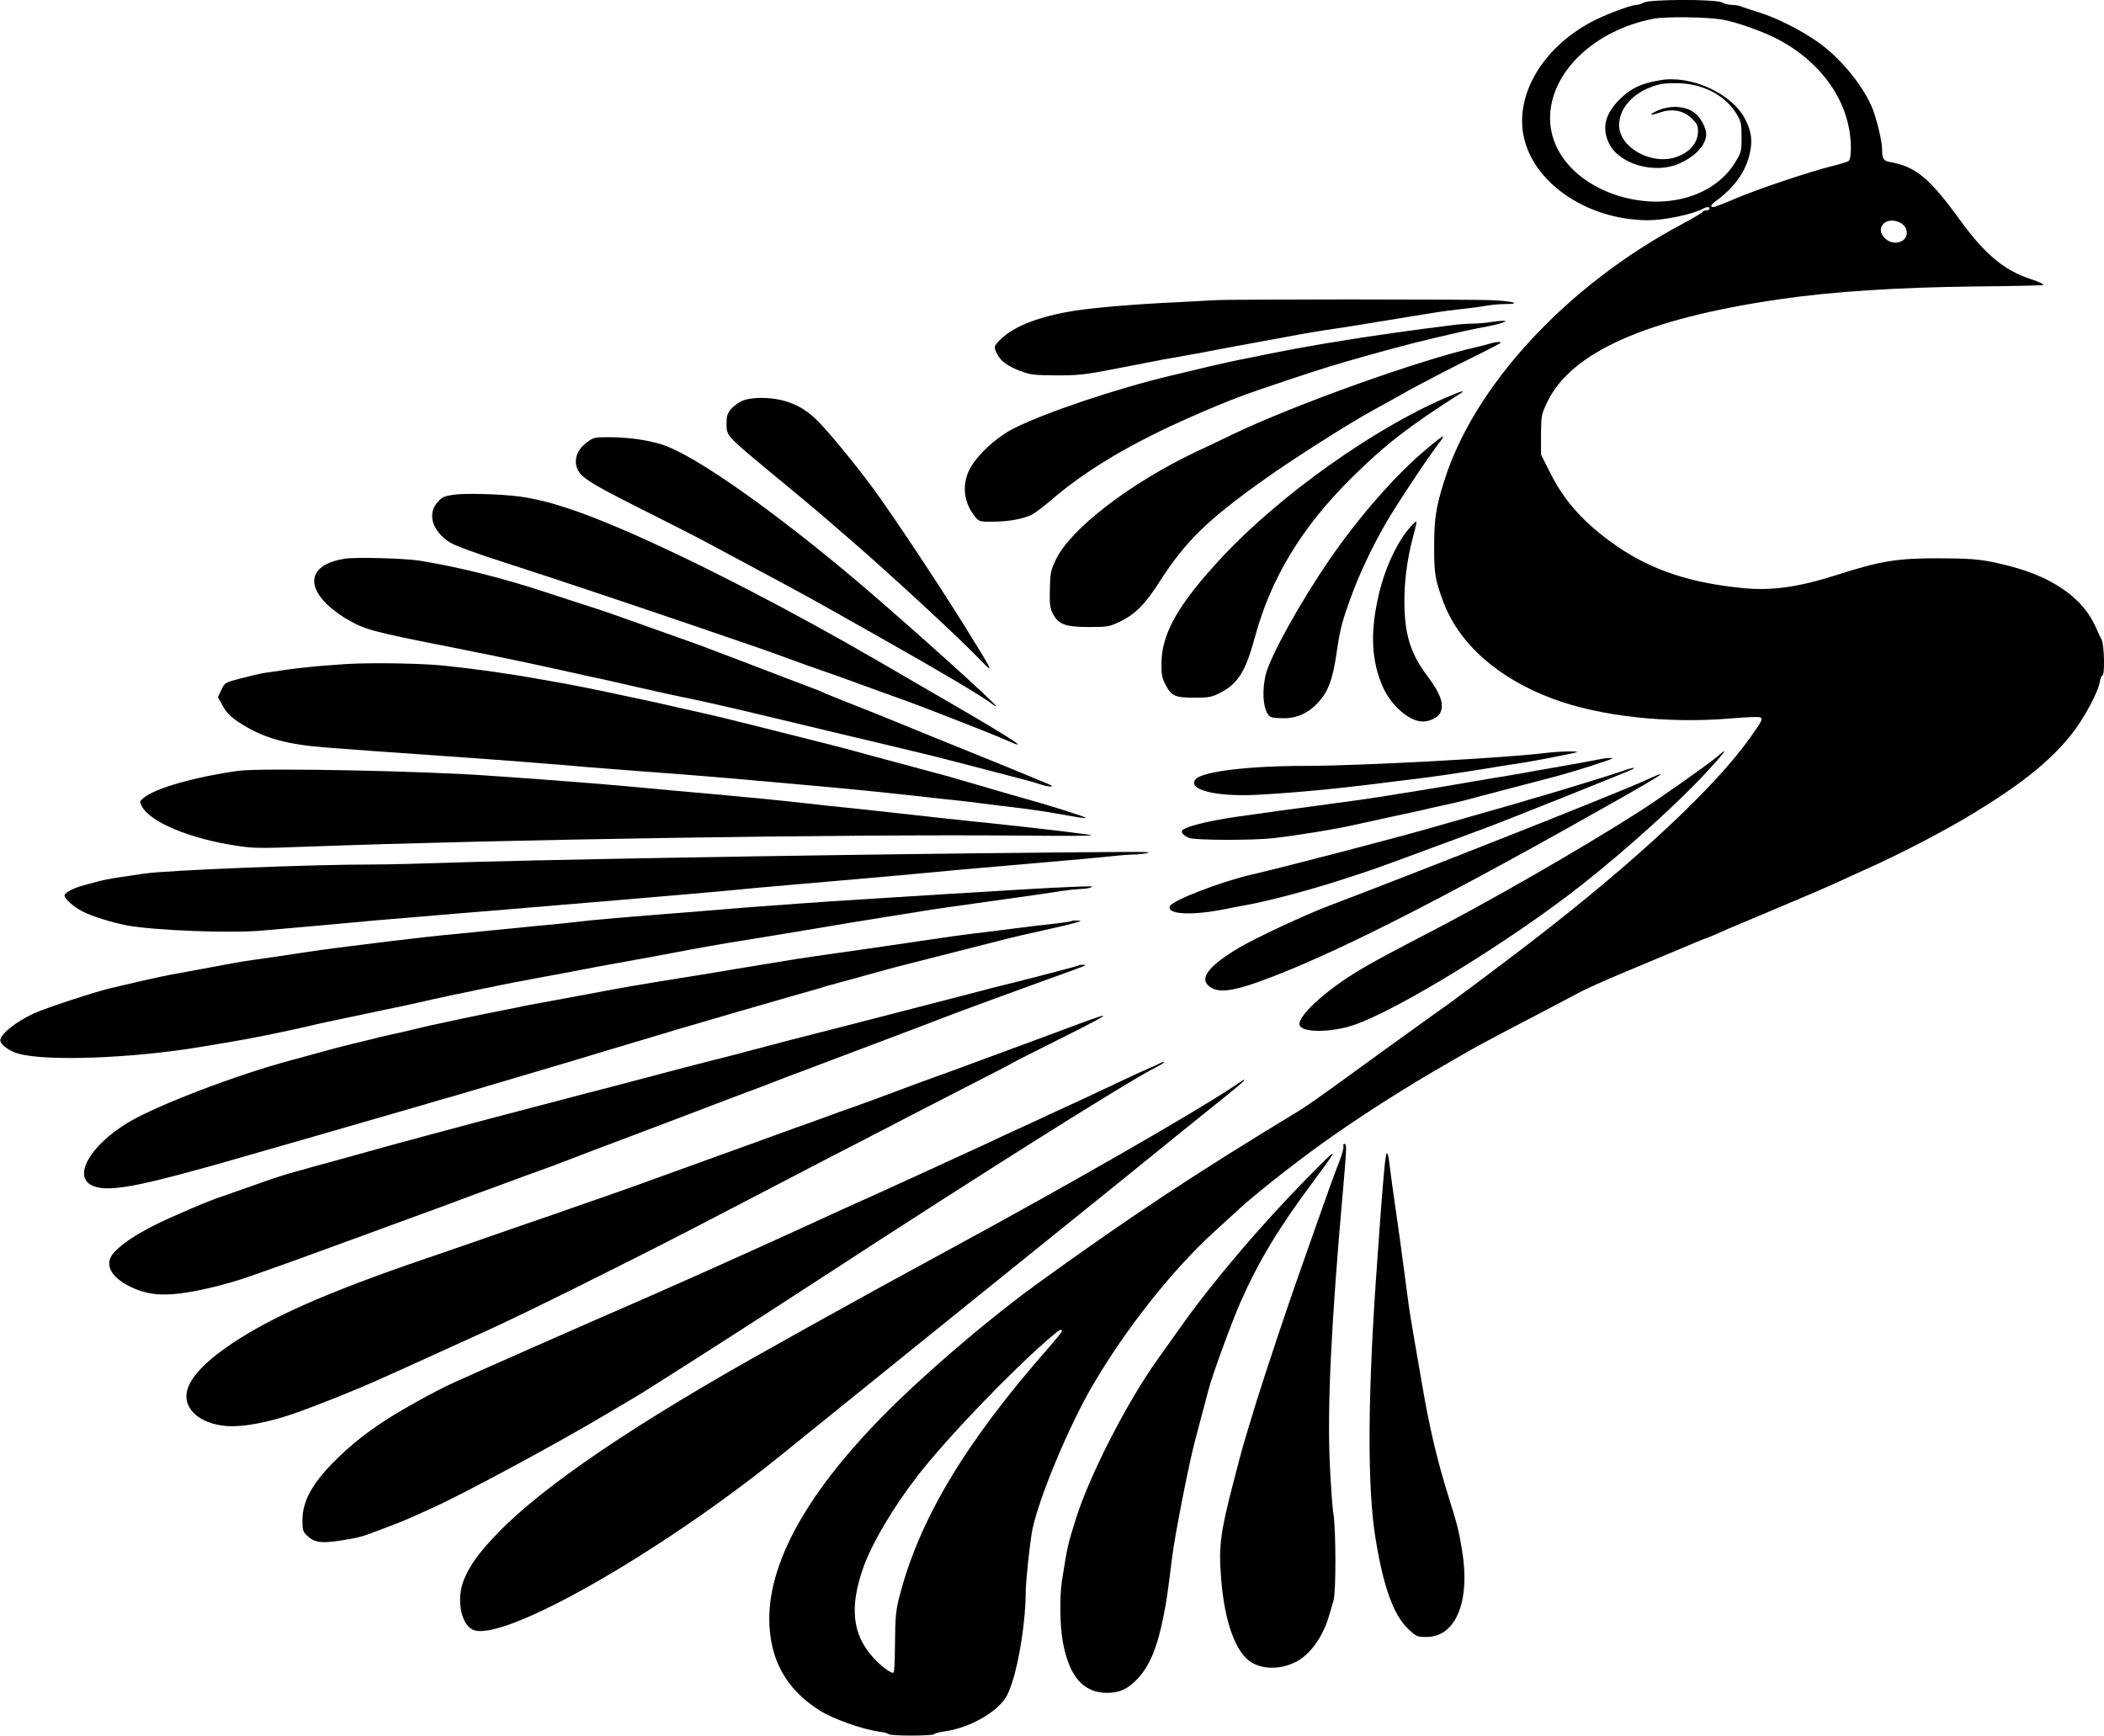 <?xml version="1.0" standalone="no"?>
<!DOCTYPE svg PUBLIC "-//W3C//DTD SVG 20010904//EN"
 "http://www.w3.org/TR/2001/REC-SVG-20010904/DTD/svg10.dtd">
<svg version="1.0" xmlns="http://www.w3.org/2000/svg"
 width="1280pt" height="1056pt" viewBox="0 0 1280 1056"
 preserveAspectRatio="xMidYMid meet">
<g transform="translate(0,1056) scale(0.1,-0.1)"
fill="#000000" stroke="none">
<path d="M10000 10544 c-14 -7 -33 -14 -44 -14 -34 0 -193 -60 -272 -102 -309
-164 -477 -461 -409 -721 72 -276 396 -486 751 -487 100 0 273 36 336 71 23
12 38 12 38 -1 0 -5 -9 -10 -19 -10 -11 0 -21 -4 -23 -9 -1 -5 -58 -39 -124
-74 -703 -374 -1269 -986 -1449 -1567 -50 -158 -60 -229 -60 -400 0 -162 6
-196 53 -325 95 -260 333 -472 672 -598 287 -106 697 -151 1082 -118 86 7 165
11 174 7 21 -8 17 -17 -57 -122 -215 -304 -697 -754 -1333 -1244 -149 -115
-435 -329 -514 -386 -46 -32 -106 -75 -132 -94 -27 -19 -131 -95 -232 -167
-100 -73 -248 -180 -328 -238 -80 -58 -172 -122 -205 -142 -645 -391 -1031
-646 -1595 -1054 -259 -187 -611 -484 -852 -718 -514 -499 -778 -948 -778
-1321 1 -245 100 -426 306 -557 80 -51 260 -115 362 -129 29 -3 55 -11 58 -15
7 -12 271 -12 278 0 4 5 30 12 59 16 118 16 243 74 325 148 49 46 61 66 90
152 44 133 82 383 82 545 0 65 25 302 40 380 38 190 221 631 367 880 199 341
479 696 734 930 57 52 131 120 164 150 81 75 321 265 475 376 235 170 524 355
820 524 161 93 171 98 490 265 124 65 252 132 285 150 33 18 143 67 245 110
102 43 258 108 348 146 90 38 165 69 168 69 2 0 26 10 52 21 60 27 75 34 267
114 288 121 409 173 490 210 44 21 124 57 178 81 208 94 470 230 645 337 292
178 461 314 591 475 74 91 165 258 176 325 3 20 10 37 15 37 16 0 12 184 -4
217 -8 15 -25 53 -39 83 -75 168 -253 294 -507 362 -167 44 -220 50 -440 51
-255 1 -357 -15 -625 -101 -227 -73 -393 -97 -562 -81 -325 30 -566 110 -778
257 -192 133 -315 268 -401 439 l-59 117 0 120 c1 117 2 123 36 196 145 307
604 511 1414 629 321 47 721 73 1195 78 217 2 402 6 410 9 8 3 -24 19 -73 35
-168 55 -284 153 -444 375 -175 241 -262 312 -415 338 -40 7 -48 20 -48 78 0
51 -36 199 -65 263 -60 136 -191 293 -321 386 -104 74 -258 152 -364 184 -47
15 -95 30 -108 36 -13 5 -37 9 -55 9 -18 0 -45 7 -61 15 -40 21 -438 20 -476
-1z m477 -103 c87 -15 251 -73 343 -122 273 -146 438 -391 440 -655 0 -48 -4
-75 -13 -83 -8 -6 -54 -20 -103 -32 -137 -34 -455 -141 -588 -198 -65 -28
-125 -51 -132 -51 -23 0 -16 15 19 40 113 84 179 179 203 290 16 77 9 130 -28
203 -78 156 -328 272 -518 239 -117 -20 -177 -48 -246 -116 -89 -88 -111 -175
-65 -269 61 -126 277 -188 425 -123 102 45 166 115 166 181 0 33 -31 94 -62
121 -52 48 -149 57 -229 23 -62 -27 -57 -36 8 -14 75 26 143 14 193 -34 34
-32 40 -44 40 -79 0 -70 -48 -128 -131 -157 -150 -53 -349 57 -349 194 0 95
75 186 191 230 51 20 83 25 154 25 162 0 302 -72 373 -193 24 -41 27 -56 27
-136 0 -87 -2 -92 -38 -152 -131 -215 -435 -297 -731 -198 -240 81 -395 262
-396 464 -1 279 268 538 630 607 75 14 323 11 417 -5z m1083 -1236 c51 -26 54
-91 6 -114 -37 -17 -82 -5 -109 31 -47 63 27 123 103 83z m-5100 -6744 c0 -5
-35 -49 -78 -98 -512 -582 -793 -1052 -913 -1528 -19 -75 -23 -120 -24 -267
-1 -98 -4 -181 -8 -184 -11 -11 -74 35 -124 90 -129 141 -147 310 -58 556 52
144 180 360 327 550 174 225 559 627 798 834 64 55 80 65 80 47z"/>
<path d="M7380 8733 c-19 -1 -127 -7 -240 -13 -225 -10 -496 -33 -605 -51
-212 -34 -365 -93 -447 -173 -43 -42 -44 -46 -22 -89 21 -44 65 -76 143 -105
59 -22 82 -25 216 -26 137 0 169 3 370 42 121 24 244 47 273 53 28 5 77 14
107 19 30 6 79 14 108 19 28 5 63 12 77 15 14 3 88 17 165 31 77 14 187 34
245 45 128 24 194 36 283 50 37 5 97 15 135 20 37 6 92 15 122 20 30 5 127 21
215 35 88 14 185 30 215 35 30 5 100 14 155 20 55 6 124 15 154 21 30 5 78 9
108 9 102 0 52 17 -69 23 -118 7 -1639 7 -1708 0z"/>
<path d="M9065 8600 c-27 -5 -78 -9 -112 -9 -35 -1 -93 -5 -130 -11 -38 -5
-108 -14 -158 -20 -88 -11 -382 -53 -480 -70 -27 -4 -84 -14 -125 -20 -41 -7
-120 -21 -175 -31 -101 -19 -116 -22 -305 -60 -58 -11 -159 -34 -225 -49 -66
-16 -169 -41 -230 -55 -332 -79 -773 -227 -960 -323 -108 -55 -226 -166 -268
-251 -47 -95 -33 -202 36 -286 25 -29 27 -30 114 -29 96 1 178 17 233 44 19
10 71 50 116 88 209 181 491 349 860 510 219 96 311 131 589 223 207 69 288
94 485 149 203 57 320 87 575 145 33 7 98 21 144 29 87 17 139 36 91 34 -14 0
-47 -4 -75 -8z"/>
<path d="M9070 8471 c-14 -5 -50 -14 -80 -21 -346 -77 -1114 -352 -1487 -531
-70 -34 -171 -82 -223 -106 -405 -192 -768 -471 -857 -659 -31 -66 -34 -79
-36 -180 -2 -93 1 -115 19 -149 33 -64 75 -80 219 -80 114 0 123 2 185 31 96
46 157 107 246 247 155 242 289 374 637 621 172 123 517 342 662 421 39 21
106 58 150 83 111 64 335 180 493 257 72 36 132 67 132 70 0 7 -31 5 -60 -4z"/>
<path d="M8795 8140 c-439 -188 -1007 -593 -1354 -963 -271 -290 -374 -469
-375 -653 -1 -66 3 -89 23 -127 37 -72 59 -82 176 -82 91 0 105 3 159 30 107
54 155 132 211 340 95 354 285 668 584 964 206 204 347 314 667 518 36 23 -2
12 -91 -27z"/>
<path d="M4515 8121 c-23 -10 -53 -33 -68 -50 -22 -27 -27 -42 -27 -90 0 -74
0 -73 280 -305 124 -102 252 -209 286 -238 33 -29 123 -107 200 -173 204 -176
623 -562 747 -689 125 -128 127 -135 -74 190 -160 256 -429 661 -544 818 -120
163 -297 377 -358 432 -62 57 -125 91 -205 110 -83 19 -188 17 -237 -5z"/>
<path d="M8675 7825 c-181 -151 -403 -404 -580 -660 -183 -265 -370 -602 -396
-714 -26 -118 -10 -237 36 -255 9 -3 43 -6 76 -6 81 0 152 33 210 98 60 66 87
139 110 297 22 149 32 188 87 340 49 137 129 306 212 450 62 108 265 414 323
487 17 21 28 40 26 43 -3 2 -50 -34 -104 -80z"/>
<path d="M3571 7869 c-51 -36 -75 -88 -66 -137 13 -68 59 -100 390 -266 171
-86 346 -175 390 -199 44 -24 184 -99 310 -166 334 -179 326 -175 740 -409
373 -210 628 -361 693 -410 17 -13 32 -22 32 -19 0 15 -530 492 -825 743 -522
443 -1011 787 -1207 849 -91 29 -210 45 -329 45 -80 0 -89 -2 -128 -31z"/>
<path d="M2760 7550 c-56 -8 -70 -14 -97 -44 -66 -72 -34 -178 75 -247 28 -18
158 -66 327 -120 352 -114 647 -213 1130 -377 472 -161 447 -153 612 -213 76
-28 163 -59 193 -69 30 -10 98 -34 150 -53 52 -19 154 -56 225 -82 194 -69
211 -76 455 -171 124 -48 258 -102 298 -120 148 -67 40 4 -331 220 -117 68
-311 180 -432 251 -543 316 -1120 614 -1540 797 -298 130 -494 194 -665 217
-113 15 -326 21 -400 11z"/>
<path d="M8580 7354 c-85 -97 -162 -266 -198 -439 -46 -211 -37 -375 27 -526
49 -118 163 -219 246 -219 43 0 90 23 105 49 28 53 6 119 -78 230 -89 118
-127 223 -136 376 -9 153 9 316 53 479 12 43 20 80 18 83 -2 2 -19 -13 -37
-33z"/>
<path d="M2100 7161 c-199 -30 -246 -143 -114 -275 25 -25 76 -64 112 -86 123
-72 151 -80 657 -180 33 -7 78 -16 100 -20 22 -5 63 -13 90 -18 91 -18 338
-70 435 -92 19 -4 60 -13 90 -20 30 -7 71 -16 90 -20 19 -4 58 -13 85 -18 28
-6 142 -32 255 -58 113 -26 223 -50 245 -54 89 -17 324 -70 575 -131 91 -22
183 -44 205 -49 38 -9 328 -79 503 -120 45 -11 121 -29 170 -41 78 -18 217
-54 527 -135 130 -34 150 -39 213 -59 54 -16 85 -14 41 4 -13 5 -85 35 -159
66 -74 31 -286 117 -470 191 -184 75 -348 142 -365 149 -16 7 -95 38 -175 70
-80 31 -161 64 -180 72 -19 8 -44 19 -55 24 -11 4 -99 38 -195 74 -96 37 -249
95 -340 130 -91 35 -205 78 -255 95 -49 17 -144 51 -210 75 -244 87 -293 105
-435 150 -80 26 -170 55 -200 65 -279 93 -547 160 -790 199 -88 14 -382 22
-450 12z"/>
<path d="M2110 6520 c-74 -5 -180 -13 -235 -19 -90 -9 -138 -16 -270 -36 -22
-3 -84 -18 -138 -32 -99 -26 -99 -26 -120 -70 l-21 -44 23 -43 c28 -55 60 -85
135 -130 137 -82 269 -117 511 -135 83 -6 209 -16 280 -21 72 -5 200 -14 285
-20 206 -14 630 -45 755 -56 33 -2 141 -11 240 -20 99 -8 236 -19 305 -24 279
-20 512 -39 745 -60 499 -44 647 -58 895 -85 80 -9 186 -20 235 -26 50 -5 124
-13 165 -18 109 -14 244 -31 330 -41 85 -11 156 -22 284 -45 48 -9 90 -14 93
-12 5 5 -225 78 -407 128 -43 12 -54 15 -255 74 -216 63 -210 61 -295 83 -91
25 -198 54 -345 93 -60 17 -135 37 -165 45 -70 19 -747 189 -780 196 -14 3
-99 23 -190 43 -197 45 -206 47 -340 75 -58 12 -121 26 -140 30 -61 13 -193
40 -250 50 -30 5 -91 16 -135 24 -201 36 -388 63 -595 85 -134 15 -440 20
-600 11z"/>
<path d="M9415 5980 c-238 -31 -1140 -80 -1477 -80 -341 0 -621 -34 -663 -80
-57 -63 117 -109 370 -96 197 10 462 34 725 67 41 5 113 14 160 20 145 17 222
28 295 39 39 6 97 15 130 20 33 5 103 16 155 25 52 8 124 20 160 25 64 11 99
17 215 40 131 26 135 28 60 28 -38 0 -97 -4 -130 -8z"/>
<path d="M10450 5959 c-50 -44 -359 -262 -482 -340 -362 -231 -939 -562 -1324
-759 -131 -68 -291 -153 -354 -191 -231 -135 -417 -309 -380 -354 32 -39 193
-35 319 6 265 87 962 515 1391 853 278 219 588 500 761 687 118 128 140 160
69 98z"/>
<path d="M9725 5939 c-50 -10 -117 -22 -270 -49 -66 -11 -145 -25 -175 -31
-55 -10 -115 -20 -225 -38 -33 -5 -127 -22 -210 -36 -82 -14 -177 -30 -210
-35 -33 -5 -89 -14 -125 -20 -86 -14 -180 -29 -260 -40 -36 -5 -100 -13 -142
-19 -43 -6 -111 -15 -152 -21 -66 -8 -223 -30 -436 -60 -186 -27 -330 -65
-330 -88 0 -14 15 -28 43 -40 35 -15 381 -16 511 -2 149 17 388 56 491 80 22
5 114 25 205 45 91 20 184 40 208 45 23 6 63 15 90 21 26 6 65 14 87 19 59 13
72 16 160 40 97 26 270 71 423 111 106 27 239 67 362 109 43 15 49 19 25 18
-16 0 -48 -4 -70 -9z"/>
<path d="M9915 5883 c-11 -2 -37 -11 -58 -19 -35 -13 -438 -137 -502 -154 -16
-5 -77 -22 -135 -40 -58 -17 -184 -53 -280 -80 -96 -28 -191 -54 -210 -60
-228 -66 -907 -243 -1110 -290 -192 -44 -490 -159 -503 -194 -20 -51 138 -58
343 -16 25 5 84 17 131 25 130 24 369 87 567 151 159 51 211 69 387 134 75 28
403 149 460 170 118 42 921 364 930 371 5 5 7 8 5 8 -3 -1 -14 -3 -25 -6z"/>
<path d="M1450 5870 c-259 -36 -501 -104 -574 -163 -28 -23 -28 -24 -13 -53
50 -96 294 -198 577 -240 104 -16 144 -16 440 -5 1159 43 3279 76 4315 67 308
-3 477 -2 440 4 -72 10 -208 27 -325 40 -47 5 -128 14 -180 20 -52 6 -138 15
-190 20 -152 16 -329 35 -595 65 -77 8 -183 20 -235 25 -52 5 -135 14 -185 20
-204 23 -341 36 -605 60 -148 13 -318 28 -440 40 -160 15 -459 39 -615 50 -77
5 -205 14 -285 20 -388 29 -1391 49 -1530 30z"/>
<path d="M10080 5843 c-8 -3 -40 -17 -70 -31 -169 -77 -1294 -523 -1930 -765
-145 -55 -446 -196 -545 -255 -169 -101 -232 -175 -190 -222 54 -60 152 -48
408 52 438 170 1096 508 2117 1087 217 124 268 156 210 134z"/>
<path d="M6015 5369 c-1203 -13 -2848 -42 -3313 -59 -150 -5 -346 -10 -435
-10 -355 1 -1252 -35 -1387 -55 -238 -35 -232 -33 -365 -70 -65 -17 -116 -43
-122 -61 -6 -18 54 -72 110 -100 58 -30 185 -69 272 -85 173 -31 629 -48 820
-31 66 6 179 16 250 22 72 6 177 16 235 21 107 11 249 23 445 39 61 5 166 14
235 20 69 6 179 15 245 20 430 35 1286 108 1400 119 105 11 265 25 450 41 61
5 164 14 230 20 66 6 170 15 230 20 61 6 180 16 265 24 85 8 211 20 280 26 69
6 172 15 230 20 58 5 161 14 230 20 218 19 342 30 440 40 52 6 118 11 145 11
28 1 61 5 75 9 28 9 14 9 -965 -1z"/>
<path d="M6505 5163 c-78 -2 -427 -23 -750 -43 -88 -6 -232 -15 -320 -20 -352
-22 -483 -31 -550 -36 -217 -16 -333 -24 -440 -33 -66 -6 -266 -22 -445 -36
-179 -14 -363 -30 -410 -35 -47 -6 -132 -15 -190 -21 -103 -9 -208 -20 -400
-39 -52 -5 -142 -14 -200 -20 -168 -16 -274 -28 -445 -49 -88 -11 -200 -25
-250 -31 -49 -6 -118 -15 -153 -20 -34 -5 -95 -14 -135 -20 -39 -6 -99 -15
-132 -20 -33 -5 -96 -14 -140 -20 -44 -6 -100 -15 -125 -20 -25 -5 -85 -16
-135 -25 -49 -9 -110 -20 -135 -25 -25 -5 -74 -14 -110 -20 -36 -7 -121 -25
-190 -41 -69 -16 -147 -35 -175 -41 -83 -18 -409 -125 -471 -155 -113 -53
-207 -130 -202 -166 4 -25 55 -62 107 -77 167 -49 691 -30 1111 40 63 11 147
25 185 31 128 21 354 67 530 109 22 5 76 17 120 26 44 9 96 20 115 24 19 4 94
20 165 35 72 14 168 35 215 46 47 11 130 29 185 41 55 11 116 24 135 28 19 4
51 11 70 15 19 3 53 10 75 15 62 13 138 28 290 56 77 14 185 34 240 45 55 11
127 24 160 30 33 6 80 14 105 19 25 5 72 13 105 19 33 6 94 17 135 25 199 38
349 65 485 86 114 18 176 29 245 40 255 43 555 93 610 101 36 6 90 14 120 19
140 23 190 31 250 39 36 5 196 28 355 50 160 22 318 45 351 51 34 5 81 10 105
11 24 0 53 4 64 9 16 7 13 8 -15 7 -19 0 -71 -2 -115 -4z"/>
<path d="M6519 4956 c-2 -3 -49 -10 -104 -16 -93 -10 -143 -16 -330 -40 -38
-5 -108 -14 -155 -19 -98 -12 -160 -21 -355 -50 -173 -26 -247 -36 -350 -51
-44 -6 -107 -15 -140 -20 -33 -5 -96 -14 -140 -20 -77 -11 -127 -19 -252 -40
-32 -5 -128 -21 -213 -35 -85 -14 -180 -30 -210 -35 -30 -5 -86 -14 -125 -20
-292 -47 -342 -56 -635 -111 -118 -22 -237 -44 -265 -49 -27 -5 -75 -14 -105
-21 -30 -6 -73 -15 -95 -19 -91 -17 -356 -73 -435 -91 -47 -11 -113 -27 -147
-35 -35 -8 -91 -20 -125 -28 -127 -30 -275 -67 -363 -91 -49 -14 -141 -39
-204 -56 -330 -88 -817 -274 -990 -378 -235 -141 -343 -334 -216 -386 86 -37
244 -11 680 110 28 8 75 21 107 30 52 14 1029 296 1218 351 94 28 134 40 183
53 28 8 149 44 612 181 72 21 184 55 250 75 66 20 134 41 150 45 17 5 62 18
100 30 39 12 84 25 100 30 17 4 84 25 150 45 94 28 606 177 850 246 22 7 54
16 70 21 36 10 337 93 415 114 30 8 179 46 330 84 151 39 291 74 310 79 43 12
172 42 305 71 55 12 120 28 145 35 41 12 42 13 14 14 -17 1 -33 -1 -35 -3z"/>
<path d="M6559 4685 c-4 -4 -385 -103 -479 -125 -19 -4 -80 -20 -135 -35 -55
-14 -185 -48 -290 -75 -104 -27 -244 -63 -310 -80 -66 -17 -223 -58 -350 -90
-126 -32 -266 -68 -309 -80 -143 -38 -310 -82 -346 -90 -34 -8 -275 -71 -500
-131 -63 -17 -182 -48 -265 -69 -136 -36 -352 -93 -590 -155 -99 -26 -328 -88
-415 -111 -30 -9 -89 -25 -130 -35 -41 -11 -88 -24 -105 -29 -16 -4 -61 -17
-100 -28 -38 -11 -115 -32 -170 -47 -55 -15 -130 -36 -168 -46 -37 -11 -97
-27 -135 -38 -37 -10 -139 -44 -227 -76 -88 -31 -171 -60 -185 -65 -67 -20
-317 -127 -415 -177 -115 -59 -190 -109 -240 -162 -64 -69 -26 -150 100 -211
89 -44 177 -55 299 -40 116 14 289 56 426 104 138 48 377 134 435 156 28 10
95 35 150 55 55 20 147 53 205 75 58 21 175 64 260 95 85 31 189 69 230 85 41
16 127 47 190 70 63 23 151 56 195 72 44 16 91 33 105 38 14 4 104 38 200 75
96 37 209 80 250 95 111 42 569 215 688 261 56 21 150 57 210 79 59 23 123 47
142 55 19 7 71 27 115 43 44 17 148 56 230 87 83 31 184 70 225 85 176 66 380
144 450 171 101 38 392 145 570 209 250 90 248 89 219 90 -14 0 -28 -2 -30 -5z"/>
<path d="M6560 4329 c-74 -28 -157 -59 -185 -69 -27 -10 -131 -48 -230 -85
-99 -36 -202 -75 -230 -85 -27 -10 -95 -35 -150 -55 -55 -20 -124 -45 -152
-55 -29 -11 -77 -29 -105 -39 -29 -11 -116 -43 -193 -72 -77 -28 -151 -55
-165 -59 -14 -5 -63 -22 -110 -40 -47 -17 -148 -54 -225 -81 -77 -28 -162 -58
-190 -69 -27 -10 -133 -48 -235 -85 -102 -37 -207 -75 -235 -85 -139 -51 -426
-154 -555 -198 -80 -28 -185 -64 -235 -82 -49 -17 -115 -40 -145 -50 -30 -10
-140 -48 -245 -85 -104 -36 -228 -79 -275 -95 -641 -216 -990 -364 -1253 -531
-190 -122 -295 -230 -311 -321 -18 -104 83 -191 238 -204 99 -9 256 20 416 76
158 56 376 143 535 215 17 7 156 70 310 140 154 70 309 141 345 157 215 98
788 382 1220 605 198 103 599 311 765 398 66 34 201 104 300 155 99 51 221
114 270 140 50 26 207 107 350 180 143 73 265 136 270 140 6 5 133 69 283 144
333 167 347 178 122 95z"/>
<path d="M7050 4087 c-14 -7 -43 -20 -65 -29 -22 -9 -96 -43 -165 -76 -69 -32
-179 -84 -245 -115 -66 -30 -156 -72 -200 -92 -44 -21 -107 -50 -140 -65 -33
-15 -94 -43 -135 -62 -41 -20 -100 -47 -130 -61 -30 -14 -167 -76 -305 -140
-354 -162 -361 -165 -455 -207 -47 -21 -114 -51 -150 -68 -122 -57 -645 -294
-790 -358 -218 -97 -271 -120 -320 -142 -487 -212 -1042 -457 -1204 -531 -100
-46 -293 -153 -394 -218 -120 -78 -203 -143 -295 -232 -152 -146 -217 -261
-217 -379 0 -62 2 -71 29 -96 49 -47 96 -50 276 -17 28 5 68 16 90 24 22 8 74
28 115 43 41 15 104 40 140 56 36 16 92 41 125 56 177 78 753 387 1057 568 89
53 179 106 198 117 97 58 737 467 1135 727 971 633 1850 1186 2027 1276 27 13
48 27 48 29 0 7 -2 6 -30 -8z"/>
<path d="M7499 3946 c-226 -152 -1025 -610 -1719 -986 -315 -171 -503 -274
-850 -467 -25 -14 -126 -70 -225 -126 -829 -461 -1397 -845 -1675 -1133 -113
-117 -171 -196 -207 -284 -51 -124 -17 -287 65 -310 203 -56 1139 480 1867
1069 72 58 175 142 230 186 94 76 380 307 904 730 252 203 554 447 877 707
120 97 298 241 394 319 96 78 228 184 293 236 103 84 125 103 114 103 -1 0
-32 -20 -68 -44z"/>
<path d="M8173 3586 c3 -8 -8 -49 -25 -93 -32 -81 -78 -209 -153 -423 -24 -69
-67 -190 -95 -270 -62 -173 -207 -609 -257 -770 -86 -282 -77 -249 -137 -480
-82 -314 -93 -398 -77 -595 21 -269 91 -458 190 -513 76 -43 187 -38 277 13
83 48 157 156 192 283 7 23 18 61 25 85 15 54 15 422 -1 527 -7 41 -16 179
-22 305 -16 346 9 863 80 1660 23 266 24 285 9 285 -6 0 -9 -6 -6 -14z"/>
<path d="M8422 3450 c-6 -63 -16 -182 -22 -265 -6 -82 -15 -208 -20 -280 -60
-812 -64 -1391 -11 -1710 48 -295 110 -464 200 -548 48 -45 53 -47 109 -47
178 0 268 215 217 525 -21 126 -27 151 -80 320 -73 234 -118 424 -165 700 -17
99 -40 232 -51 295 -11 63 -24 144 -29 180 -16 121 -31 235 -40 300 -4 36 -18
130 -29 210 -28 194 -39 274 -47 340 -12 103 -21 98 -32 -20z"/>
<path d="M7953 3393 c-284 -289 -581 -639 -771 -908 -51 -71 -113 -159 -139
-195 -184 -257 -412 -701 -496 -966 -51 -163 -52 -163 -87 -385 -14 -93 -12
-269 5 -364 38 -214 124 -315 270 -315 78 0 127 24 187 87 73 79 119 190 156
378 19 94 26 142 53 362 15 124 102 569 138 703 5 19 24 89 41 155 18 66 36
136 41 155 22 88 143 418 197 540 110 248 230 447 437 725 169 228 167 230
-32 28z"/>
</g>
</svg>
